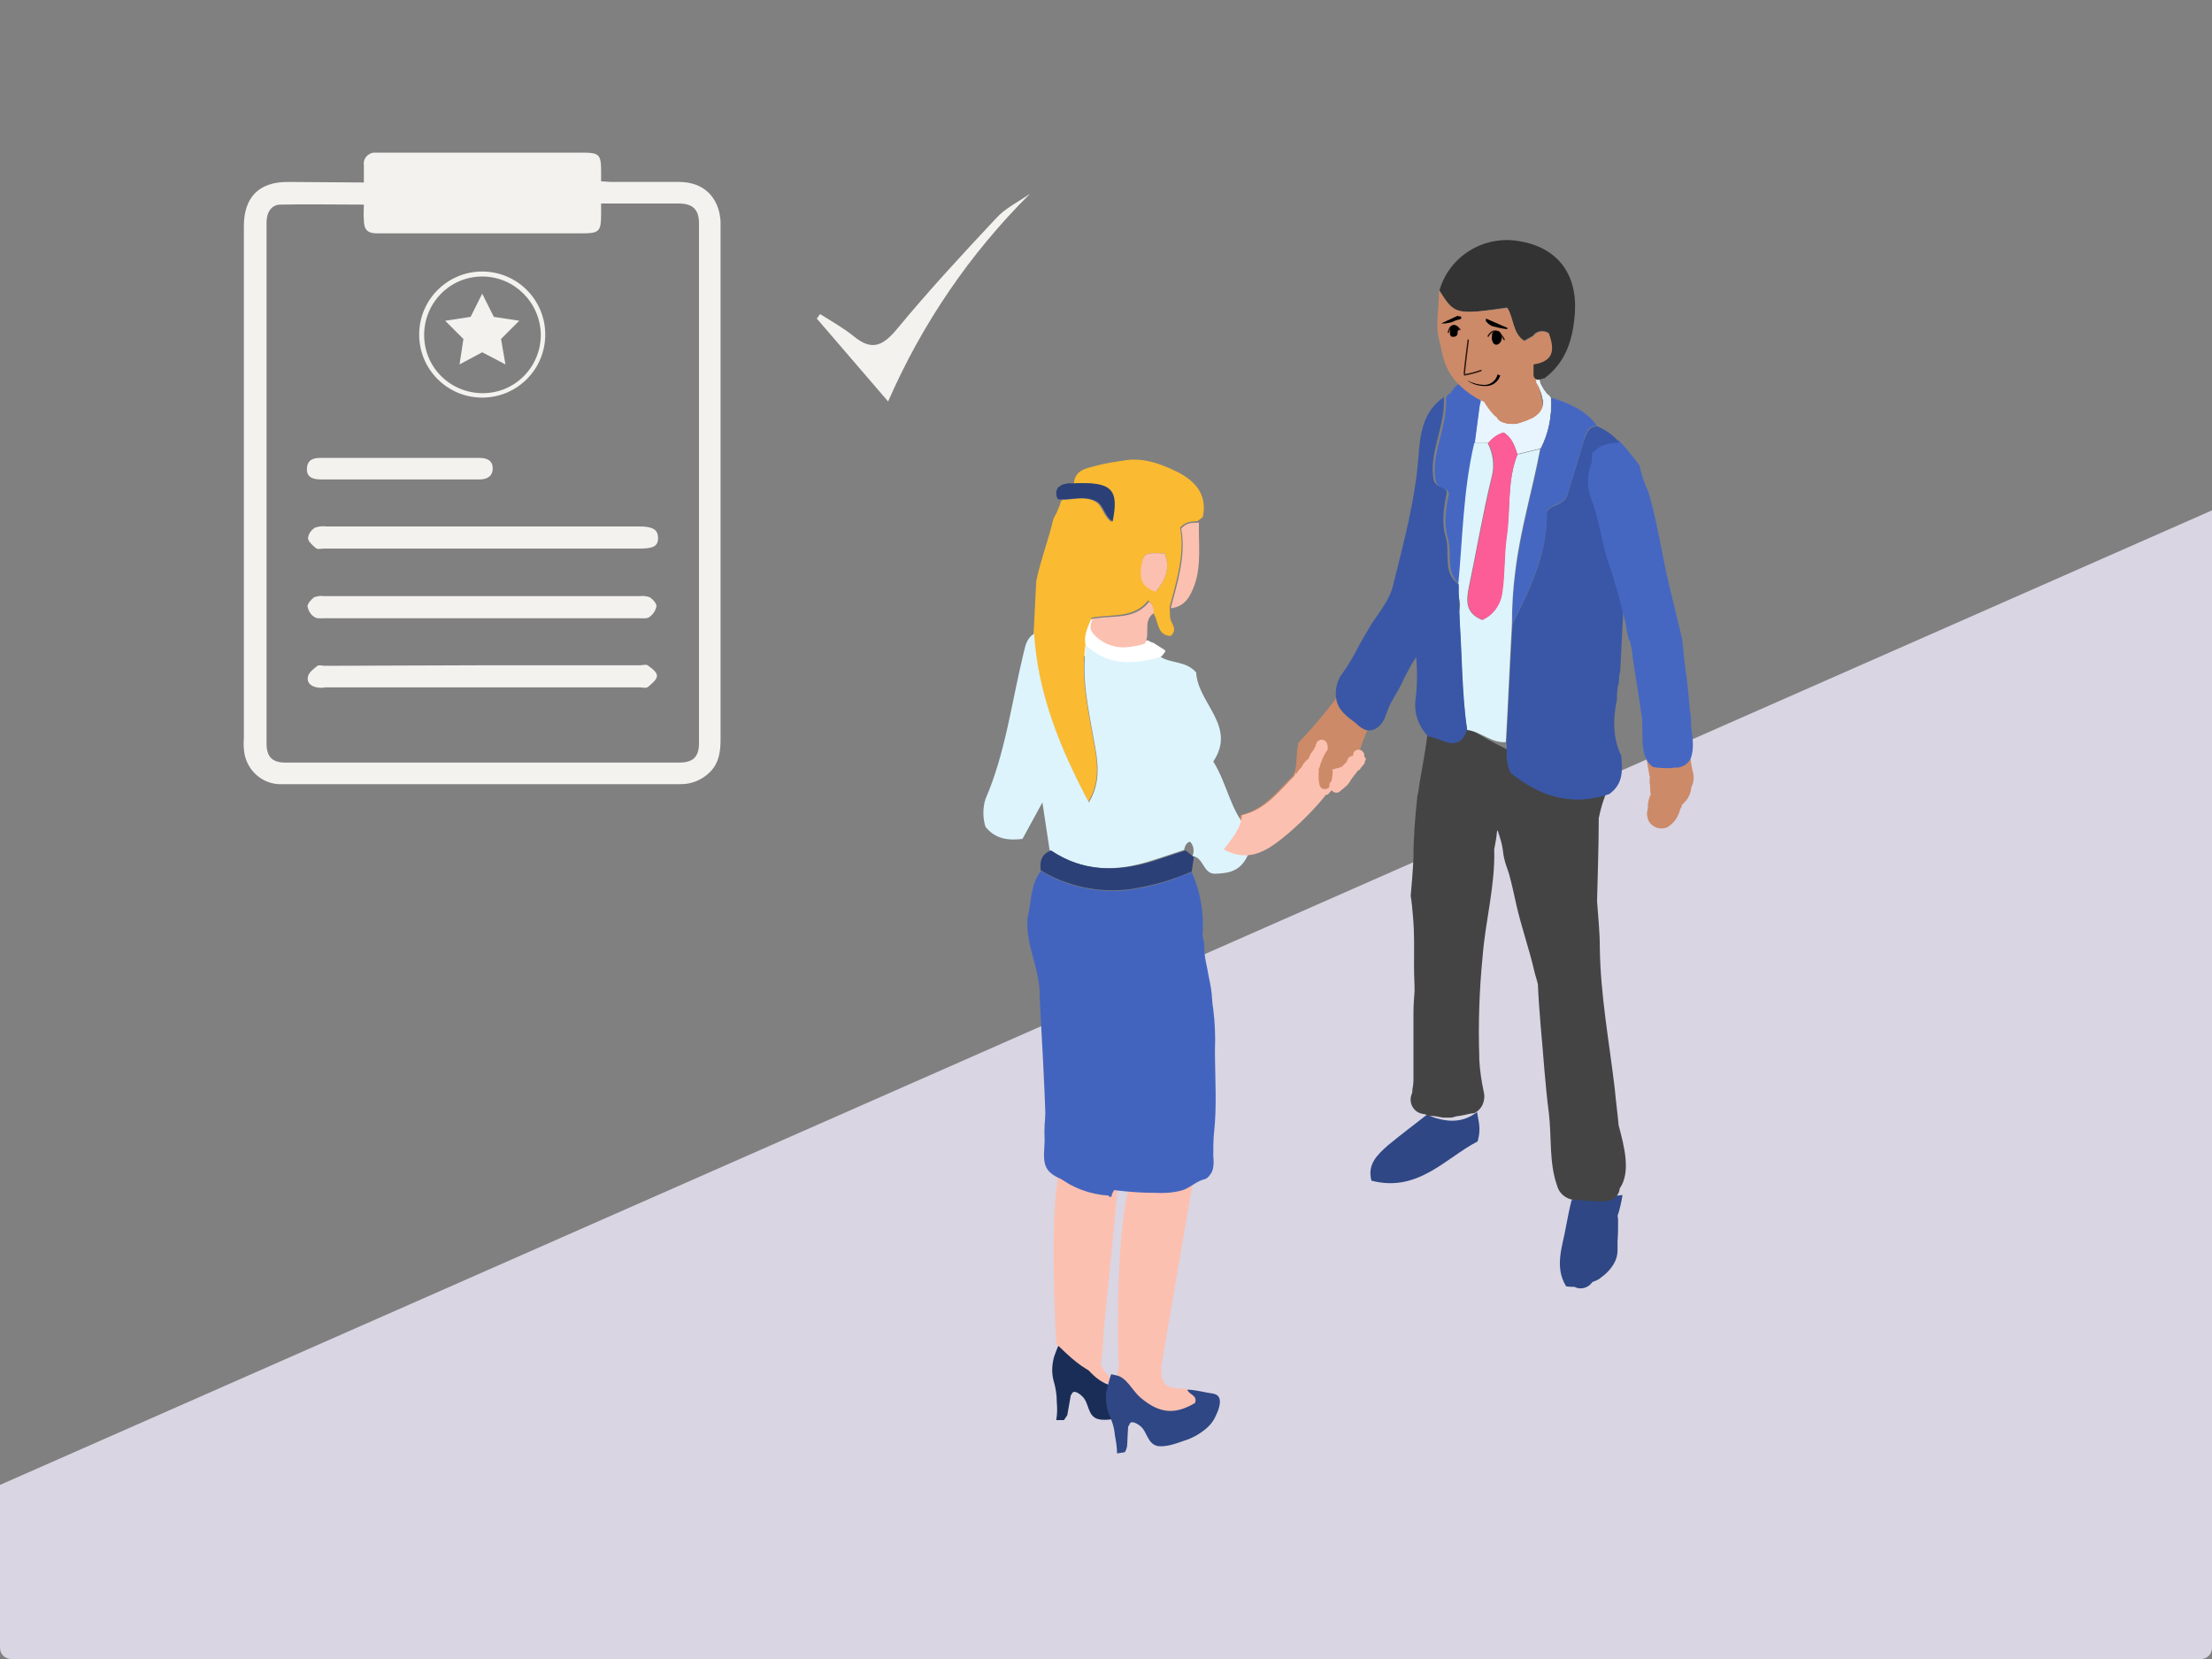 <?xml version="1.0" encoding="utf-8"?>
<!-- Generator: Adobe Illustrator 24.3.0, SVG Export Plug-In . SVG Version: 6.00 Build 0)  -->
<svg version="1.1" id="Layer_1" xmlns="http://www.w3.org/2000/svg" xmlns:xlink="http://www.w3.org/1999/xlink" x="0px" y="0px"
	 viewBox="0 0 400 300" style="enable-background:new 0 0 400 300;" xml:space="preserve">
<rect x="0" y="0" width="400" height="300" fill="#808080" stroke="none"/>
<style type="text/css">
	.st0{fill:none;}
	.st1{clip-path:url(#SVGID_2_);}
	.st2{fill:#D9D5E3;}
	.st3{fill:#CC8A69;}
	.st4{fill:#4567C2;}
	.st5{fill:#2D170F;}
	.st6{fill:#FCC0B0;}
	.st7{fill:#FFFFFF;}
	.st8{fill:#E8F4FE;}
	.st9{fill:#2F4784;}
	.st10{fill:#444444;}
	.st11{fill:#1A2D56;}
	.st12{fill:#FABA31;}
	.st13{fill:#2B4077;}
	.st14{fill:#DDF4FC;}
	.st15{fill:#4364BE;}
	.st16{fill:#3957A6;}
	.st17{fill:#FD5D97;}
	.st18{fill:#333333;}
	.st19{fill:none;stroke:#2D170F;stroke-width:0.25;stroke-linecap:round;stroke-miterlimit:10;}
	.st20{fill:#F3F2EF;}
</style>
<rect class="st0" width="400" height="300"/>
<g>
	<defs>
		<path id="SVGID_1_" d="M2,35h396c1.1,0,2,0.9,2,2v261c0,1.1-0.9,2-2,2H2c-1.1,0-2-0.9-2-2V37C0,35.9,0.9,35,2,35z"/>
	</defs>
	<clipPath id="SVGID_2_">
		<use xlink:href="#SVGID_1_"  style="overflow:visible;"/>
	</clipPath>
	<g class="st1">
		<polygon class="st2" points="-53.3,292 299.2,548.2 833.1,305.6 491.9,51.8 		"/>
		<path class="st3" d="M256.4,97.8V98c0,0.3-0.1,0.6-0.1,0.8s-0.1,0.4-0.1,0.6c-0.1,0.3-0.3,0.6-0.5,0.9l-0.4,0.3
			c-0.3,0.2-0.6,0.3-1,0.3l-0.5-0.1c-0.1,0-0.3-0.1-0.4-0.2c-2.7,13.4-9.8,24.5-18.6,33.7c-0.6,2.5,0,4.1-1,6
			c-2.6,2.5-5.1,6.1-9.5,7.1c-0.2,2.5-1.9,4.3-3.3,6.2c4.9,2.7,8.4-0.2,11.8-3c5.2-4.3,9-10.1,12.8-14c3.2-10.7,10.4-18.3,13.2-27.9
			v-9.4C258,98.7,257.2,98.2,256.4,97.8z"/>
		<path class="st4" d="M268.1,71.1L268.1,71.1C268.1,71.1,268.1,71.1,268.1,71.1c0-0.1-0.1-0.4-0.1-0.4s-0.1-0.2-0.1-0.3l0,0
			c-0.1-0.2-0.3-0.4-0.5-0.6l0,0c-0.1-0.1-0.5-0.4-0.5-0.4l0,0l0,0l0,0c-0.2-0.1-0.5-0.2-0.6-0.3h-0.1l0,0l-0.7-0.1h-0.1
			c-0.2,0-0.5,0-0.7,0.1h-0.1c-0.5,0.1-1,0.4-1.4,0.8c0,0-0.1,0.1-0.1,0.1c-0.1,0.1-0.2,0.2-0.2,0.3l0,0l-0.4,0.5
			c-0.1,0.1-0.1,0.2-0.1,0.3c-0.5,0.1-0.8,0.5-0.9,0.9c0.3,5.4-3,10.4-1.8,15.2c0.7,1.5,2.4,1,2.3,2.2c-0.6,2.7-0.9,5.5-0.2,7.8
			c0.9,2.9-0.6,6.5,2.4,8.7c0.8-8.5,0.9-17.2,2.9-25.6c0.3-2.1,0.5-4.2,0.8-6.2c0.1-0.1,0.2-0.3,0.3-0.4c0.1-0.2,0.2-0.4,0.3-0.7
			v-0.1c0,0,0,0,0-0.1l0,0c0-0.2,0.1-0.5,0.1-0.7c0,0,0-0.1,0-0.1C268.3,71.6,268.2,71.3,268.1,71.1z"/>
		
			<ellipse transform="matrix(0.998 -6.017748e-02 6.017748e-02 0.998 -3.21 16.383)" class="st5" cx="270.4" cy="61.5" rx="0.6" ry="0.9"/>
		
			<ellipse transform="matrix(0.998 -6.017748e-02 6.017748e-02 0.998 -3.13 15.935)" class="st5" cx="263" cy="59.9" rx="0.6" ry="0.8"/>
		<path class="st3" d="M276.9,74.7c-0.2,0.2-0.3,0.3-0.5,0.5c-0.2,0.1-0.4,0.2-0.5,0.3s-0.1,0.1-0.2,0.2c-0.1,0-0.2,0-0.3,0
			c-0.2,0-0.5,0.1-0.7,0.1s-0.5,0-0.7,0.1s-0.5,0-0.8,0c-0.2,0-0.5,0-0.7,0c-0.2,0-0.3-0.1-0.5-0.1c-0.2-0.1-0.6-0.1-0.7,0.2
			c-0.1,0.2-0.1,0.5,0.2,0.7c0.5,0.2,1,0.3,1.5,0.3h0.8c0.3,0,0.6,0,1-0.1c0.5,0,1.1-0.1,1.6-0.4c0.2-0.2,0.4-0.2,0.6-0.4
			c0.2-0.2,0.5-0.4,0.7-0.6C278.1,75,277.4,74.3,276.9,74.7z"/>
		<path class="st6" d="M200.7,249.3c0-0.2,0-0.3-0.1-0.5c-0.1-0.1-0.3-0.2-0.4-0.3c0.1,0-0.1-0.1-0.1-0.1l-0.1-0.1l-0.2-0.2
			l-0.1-0.1l0,0c-0.1-0.1-0.1-0.3-0.2-0.4c-0.2-0.3-0.3-0.5-0.4-0.8c0,0,0-0.1-0.1-0.1l3.2-32.7c0,0-6.9-5.4-9.9-3s-1.3,32-1.3,32
			l6.1,4.4c-0.4,0-0.7,0.3-0.6,0.7c0,0,0,0.1,0,0.1c0.1,0.3,0.3,0.5,0.6,0.6c0.1,0,0.2,0.1,0.3,0.1c0.2,0.2,0.4,0.3,0.6,0.4
			c0.3,0.2,0.7,0.3,1,0.4l0.2,0.1c-0.1,0,0.1,0,0.1,0.1c0.2,0.1,0.4,0.1,0.5,0.1c0.2,0.1,0.4,0.2,0.6,0.1c0.3-0.1,0.4-0.4,0.3-0.6
			C200.8,249.4,200.7,249.4,200.7,249.3z"/>
		<path class="st7" d="M201.2,115"/>
		<path class="st7" d="M208,120.1c0.3-0.4,0.7-0.8,1.2-0.9l0,0c0.2-0.1,0.4-0.2,0.6-0.3c0.2-0.2,0.3-0.3,0.5-0.5
			c0.1-0.2,0.2-0.3,0.3-0.4s0.1-0.3,0.1-0.4l-0.3-0.2c-0.6-0.4-1.3-0.8-1.9-1.2h-0.1c-0.3-0.1-0.5-0.2-0.8-0.4c-0.1,0-0.3,0-0.4,0.1
			c-0.3,0.1-0.6,0.2-0.8,0.2c-0.2,0.1-0.3,0.1-0.5,0.2h-1.4c-0.3-0.5-0.7-0.7-1.3-0.8h-0.3c-0.5-0.1-1-0.2-1.5-0.2l0.4,0.1
			c-0.2,0-0.4-0.1-0.6-0.1h-0.1l0.2,0.1L201,115l-0.6-0.2l0,0c-0.2-0.1-0.3-0.2-0.5-0.3l-0.2-0.2l-0.1-0.1l-0.1-0.2
			c-0.1-0.1-0.2-0.3-0.2-0.4l0,0c0-0.1,0-0.2,0-0.2c0-0.8-0.7-1.4-1.5-1.5c-0.4,0-0.8,0.2-1.1,0.5l-0.3-0.2l-0.5,2.9
			c-0.2,0.1-0.4,0.2-0.6,0.3c-0.6,0.6-0.6,1.6,0,2.2c-0.1-0.1-0.1-0.1,0,0l0.1,0.2c0.2,0.2,0.3,0.5,0.5,0.7c0.4,0.3,0.8,0.6,1.2,0.8
			c0.8,0.4,1.7,0.8,2.6,1c0.3,0.1,0.6,0.1,0.9,0.1c0,0.1,0,0.1,0,0.2c0,0.8,0.7,1.5,1.5,1.6c1.5-0.1,3-0.5,4.4-1
			c0.4-0.2,0.8-0.3,1.2-0.4C207.8,120.6,207.9,120.3,208,120.1z"/>
		<path class="st8" d="M280.4,71.9c-0.1-0.1-0.2-0.2-0.3-0.4l-0.2-0.1c-0.1-0.1-0.1-0.1-0.2-0.2c-0.2-0.3-0.4-0.5-0.6-0.8
			c-0.2-0.3-0.3-0.6-0.5-0.9c-0.1-0.2-0.2-0.5-0.2-0.8c-0.3,0.1-0.5,0-0.7-0.2c0.1,0.2,0.1,0.4,0.1,0.6v0.1c0.7,1,1.1,2.2,1.3,3.4
			c0,0.8-0.3,1.6-0.9,2.2c-0.3,0.3-0.6,0.5-0.9,0.7c-0.7,0.4-1.4,0.7-2.1,0.9c-0.7,0.3-1.5,0.4-2.2,0.3c-0.5,0-1.1-0.2-1.5-0.4
			c-0.4-0.2-0.7-0.5-0.9-0.9c-0.1-0.1-0.2-0.1-0.3-0.2c-0.7-0.7-1.3-1.5-1.8-2.3c-0.5-0.8-0.3-1.8,0.4-2.4c-0.5,0.3-0.8,0.8-1,1.4
			c-0.1,0.4-0.1,0.9,0,1.3h-0.2l-0.9,6.8h2.4c0.7-0.9,1.7-1.6,2.8-1.9c1.5,0.9,2,2.4,2.5,3.9l4.1-1C280,78.3,280.6,75.1,280.4,71.9z
			"/>
		<path class="st8" d="M280.4,71.9c-0.1-0.1-0.2-0.2-0.3-0.4l-0.2-0.1c-0.1-0.1-0.1-0.1-0.2-0.2c-0.2-0.3-0.4-0.5-0.6-0.8
			c-0.2-0.3-0.3-0.6-0.5-0.9c-0.1-0.2-0.2-0.5-0.2-0.8c-0.3,0.1-0.5,0-0.7-0.2c0.1,0.2,0.1,0.4,0.1,0.6v0.1c0.7,1,1.1,2.2,1.3,3.4
			c0,0.8-0.3,1.6-0.9,2.2c-0.3,0.3-0.6,0.5-0.9,0.7c-0.7,0.4-1.4,0.7-2.1,0.9c-0.7,0.3-1.5,0.4-2.2,0.3c-0.5,0-1.1-0.2-1.5-0.4
			c-0.4-0.2-0.7-0.5-0.9-0.9c-0.1-0.1-0.2-0.1-0.3-0.2c-0.7-0.7-1.3-1.5-1.8-2.3c-0.5-0.8-0.3-1.8,0.4-2.4c-0.5,0.3-0.8,0.8-1,1.4
			c-0.1,0.4-0.1,0.9,0,1.3h-0.2l-0.9,6.8h2.4c0.7-0.9,1.7-1.6,2.8-1.9c1.5,0.9,2,2.4,2.5,3.9l4.1-1C280,78.3,280.6,75.1,280.4,71.9z
			"/>
		<polygon class="st3" points="267.4,70.8 269.9,76.6 279.4,75.4 277.9,67.8 		"/>
		<path class="st9" d="M267.1,201.1c0.2,1.5,0.8,2.9,0.1,5.3c-5.8,3-10.8,9.3-19.2,7.1c-0.8-3,1.1-4.7,3-6.4c2.3-1.9,4.7-3.7,7-5.5
			C261,202.8,264.1,203.4,267.1,201.1z"/>
		<path class="st9" d="M292.6,220.7c0-0.3,0-0.5-0.1-0.8c0.4-1.2,0.7-2.5,0.9-3.8l-9.2,0.9c-0.4,1.6-0.7,3.1-1,4.7
			c-0.6,3.6-2.2,7.3,0,10.9l0,0c0.5,0.1,1,0.1,1.5,0.1c1.1,0.6,2.5,0.2,3.2-0.8l0,0l0,0l0,0c0.1-0.1,0.3-0.2,0.4-0.2
			c0.4-0.2,0.8-0.3,1.1-0.6c1-0.7,1.9-1.6,2.5-2.7c0.4-0.7,0.6-1.5,0.6-2.3c0-0.5,0-1.1,0-1.6C292.6,223.3,292.6,222,292.6,220.7z"
			/>
		<path class="st9" d="M288,232L288,232C287.9,232.1,287.8,232.2,288,232z"/>
		<path class="st10" d="M292.7,203.5c-0.2-2.2-0.5-4.4-0.7-6.6c-1-8.5-2.6-17-2.7-25.5c0-2.8-0.3-5.6-0.5-8.4
			c0.1-4.9,0.3-9.7,0.3-14.6c0-0.1,0-0.2,0-0.4c0.5-2.6,1.4-5.1,2.7-7.4c0.3-0.5,0.1-1.3,0.1-2l-2.1,0.7c-2.8,1.4-5.5,1-8.3-0.1
			c-8.5-3.1-16.6-6.8-23-13.4c0.2,5.3-0.9,10.6-1.8,15.8c-0.1,0.8-0.2,1.6-0.4,2.4c-0.4,3.7-0.7,7.4-0.7,11.1
			c-0.1,2.3-0.3,4.6-0.5,6.9c0.2,1.2,0.3,2.4,0.4,3.6c0.3,3.1,0.2,6.1,0.2,9.2c0,1.5,0.1,3,0.1,4.4c-0.1,1.3-0.2,2.7-0.2,4
			c0,2.7,0,5.4,0,8v4.1c0,0.6-0.1,1.2-0.2,1.8c0,0.2,0,0.5-0.1,0.7l0,0c-0.6,1.4,0.1,3,1.5,3.5c0.3,0.1,0.7,0.2,1,0.2l0.1,0.1l0,0
			c0.1,0,0.2,0,0.2,0.1c0.1,0,0.2,0.1,0.3,0.1h0.1h0.4c0.5,0,1,0.1,1.5,0.2c0.2,0,0.3,0.1,0.5,0.1h0.1h0.2c0.4,0,0.8,0,1.2,0
			l0.5-0.1l0.3-0.1c0.4-0.1,0.8-0.1,1.2-0.2c0.7-0.1,1.5-0.4,2.2-0.4c1.4-0.7,2.1-2.3,1.7-3.9c-0.4-1.9-0.7-3.8-0.8-5.8v-0.5
			c-0.2-6,0-12.1,0.6-18.1c0.5-6.5,2.3-12.9,2.1-19.4c0.2-1,0.4-2.1,0.5-3.2c0-0.1,0.1-0.2,0.1-0.3c0.3,0.9,0.6,1.8,0.8,2.7
			s0.2,1.6,0.4,2.4c0.2,1,0.6,1.9,0.9,2.9c0.5,1.8,0.9,3.7,1.3,5.5c0.9,4,2.3,7.9,3.2,11.8c0.2,0.9,0.5,1.7,0.7,2.6
			c0.1,2.5,0.3,5,0.5,7.5c0.5,5.3,0.8,10.6,1.5,15.9c0.5,4.4,0,8.9,1.5,13.1c0.5,1.7,2.2,2.7,4,2.5c1.6,0.2,3.2,0.3,4.8,0.2
			c1.3,0,2.4-1,2.5-2.3C294.9,212,293.8,207.6,292.7,203.5z"/>
		<path class="st11" d="M208.9,252.7c-0.4-0.3-0.8-0.7-0.9-1.2c-0.2-0.9-0.5-1.8-0.7-2.6c-0.1-0.4-0.1-0.8,0-1.1
			c-0.7-0.3-1.5-0.5-2.2-0.6c0.1,0.9,1.8,1.3,1.1,2.6c-3.9,1.7-6.7,1.1-9.6-2.3c-1.3-1.5-2-4-3.9-4.6c-0.3-0.1-0.5-0.2-0.8-0.3
			s-1.4,2.9-1.4,3.2c-0.3,1.3-0.3,2.6,0,3.8c0.4,1.3,0.6,2.6,0.6,3.9c0.1,1.1,0.1,2.2-0.1,3.3h0.2c0.4,0,0.8,0,1.2,0
			c0.2-0.3,0.4-0.6,0.6-0.9c0.2-1.1,0.4-2.3,0.6-3.4c0-0.2,0.1-0.3,0.2-0.4c0.3-0.9,1.4-0.1,1.9,0.4c1.3,1.2,0.9,3.5,2.8,4.1
			c1.4,0.4,3.5-0.1,4.9-0.4c1.4-0.2,2.8-0.7,4-1.4c0.8-0.5,1.5-1.1,2-1.8C209.2,252.8,209.1,252.8,208.9,252.7z"/>
		<path class="st6" d="M216.2,252.2c-0.4-0.4-0.9-0.6-1.4-0.6c-0.5,0-1.1,0.2-1.5,0.6c-0.3,0.3-0.4,0.6-0.5,0.9
			c-0.2,0.1-0.5,0.1-0.7,0.1s-0.7,0.1-1.1,0.1c-0.5,0-1.1,0.2-1.5,0.6c-0.4,0.4-0.6,0.9-0.6,1.4c0,0.5,0.2,1.1,0.6,1.5
			c0.4,0.4,0.9,0.6,1.4,0.6c0.6,0,1.3-0.1,1.9-0.1c0.5-0.1,0.9-0.1,1.4-0.3c0.7-0.2,1.3-0.6,1.8-1.1c0.3-0.3,0.6-0.8,0.7-1.2
			c0.1-0.3,0.1-0.7,0.1-1C216.8,253.2,216.6,252.6,216.2,252.2z"/>
		<path class="st3" d="M306.1,139.5c-0.2-0.8-0.3-1.5-0.4-2.3c-0.1-0.4-0.3-0.9-0.5-1.2l-0.5-0.4c-0.3-0.2-0.6-0.3-0.9-0.4
			c-0.2-0.1-0.3-0.1-0.5-0.1c-0.5-0.3-1-0.4-1.5-0.3c-0.2-0.1-0.4-0.2-0.6-0.3c-0.6-0.2-1.4-0.2-2,0.1c-0.9,0.4-1.5,1.4-1.4,2.4
			c0,0.2,0,0.4,0,0.6c0.1,0.7,0.3,1.5,0.4,2.2c0,0.2,0,0.4,0.1,0.5s0,0.6,0,1s0.1,0.7,0.1,1s0,0.9,0.1,1.3c0,0,0,0.1,0,0.1
			c-0.2,0.3-0.3,0.7-0.4,1.1c0,0.2-0.1,0.4-0.1,0.6c0,0.2,0,0.4,0,0.6l-0.1,0.6c-0.1,0.4-0.1,0.7,0,1.1c0.1,0.8,0.6,1.4,1.3,1.8
			c0.7,0.4,1.6,0.4,2.3,0.1c0.8-0.5,1.5-1.2,1.9-2.1c0.1-0.2,0.2-0.4,0.3-0.7l0.1-0.3v-0.1l0.1-0.2c0.1-0.2,0.2-0.3,0.2-0.5
			s0.3-0.4,0.1-0.2l0.1-0.1l0,0c0.8-0.7,1.3-1.6,1.5-2.6c0-0.1,0-0.2,0-0.3C306.3,141.5,306.4,140.5,306.1,139.5z"/>
		<path class="st12" d="M212.4,85.1c-2.7-1.3-5.6-2.3-8.7-1.9c-1.8,0.3-3.6,0.5-5.4,1s-3.9,0.7-4.1,3.2c6.7-0.2,8.1,1,6.8,7
			c-1.5-1-1.6-3-3-3.7c-1.9-1.1-3.9-0.3-5.9-0.3l-0.1,0.1l0,0c0,0.1-0.1,0.1-0.1,0.1c-0.1,0.1-0.1,0.3-0.1,0.1s0,0,0,0.1
			c-0.1,0.4-0.2,0.8-0.4,1.1c-0.2,0.6-0.5,1.2-0.8,1.7l-0.1,0.2c-0.9,3.8-2.3,7.4-3.1,11.2c-0.2,3.2-0.3,6.4-0.5,9.5
			c0.7,10.9,4.7,20.7,9.9,30.5c2.3-3.8,1.6-7.6,0.9-11.3c-1-5.7-2.3-11.3-1.4-17.1c-0.4-1.8,0.5-3.3,1.1-4.9
			c3.6-0.7,7.6,0.2,10.2-3.1c0.7,0.4,1,1.3,0.8,2.1c1.2,1.3,0.6,4.2,3.3,4.3c1.4-1.3,0-2.2-0.1-3.3l-0.1-1.9
			c1.3-4.9,2.8-9.7,1.9-14.4c1.2-1.3,2.3-1,3.2-1.2l0.9-0.7C218.4,89.4,216.1,86.8,212.4,85.1z M209.1,106.9
			c-3.1-0.9-2.9-3.2-2.5-5.3c0.3-1.6,0.8-1.7,4-1.5C211.7,102.7,210.7,104.8,209.1,106.9L209.1,106.9z"/>
		<path class="st13" d="M194.2,87.4h-0.1c-0.2,0-0.4,0-0.6,0h-0.1c-0.2,0-0.5,0-0.7,0.1c-0.4,0-0.7,0.2-1,0.4
			c-0.3,0.1-0.5,0.4-0.6,0.7c-0.2,0.4-0.1,1.5,0.3,1.7c0.1,0,0.2,0,0.2,0c2.2,0.1,4.4-0.7,6.6,0.3c1.4,0.7,1.5,2.7,3,3.7
			C202.4,88.4,201,87.1,194.2,87.4z"/>
		<path class="st14" d="M178.2,149.5c-0.5-1.6-0.5-3.4,0-5c3.6-8.3,4.7-17.3,6.8-26c0.4-1.5,0.5-3,2-3.9c0.7,10.9,4.7,20.7,9.9,30.5
			c2.3-3.8,1.6-7.6,0.9-11.3c-1-5.7-2.3-11.3-1.4-17.1c3.9,3.7,8.5,3.5,13.5,2.1c1.9,1.2,4.6,0.7,6.4,2.8c0.3,5.6,7.4,9.7,3.1,16.1
			c2.6,4.2,3.1,9,6.4,12.4v4.2c-1.4,3.4-3.7,3.6-6.1,3.7c-2.2,0-2-3-4.1-3.2v0.1c0.4-0.9,0.3-2-0.4-2.7c-0.8,0.2-0.9,0.9-1.1,1.5
			c-1.9,0.6-3.8,1.3-5.8,1.9c-6.4,2.1-12.6,2.1-18.5-1.9c-0.4-2.7-0.8-5.3-1.3-8.6l-3.6,6.6C182.5,152,180,151.8,178.2,149.5z"/>
		<path class="st6" d="M207.8,108.8c-2.6,3.4-6.6,2.4-10.2,3.1c0,0,0,0.1,0,0.1c0,0-0.1,0.1-0.1,0.1c0,0.1-0.1,0.2-0.1,0.3
			c-0.1,0.3-0.2,0.7-0.2,1c0,0.5,0.2,0.9,0.6,1.3c1.6,1.8,4,2.6,6.3,2.3c1-0.1,2-0.3,2.9-0.6c1.1-1.7-0.4-4.1,1.6-5.5
			C208.7,110.1,208.4,109.2,207.8,108.8z"/>
		<path class="st6" d="M216.8,94.5c-0.1,3.8,0.5,7.6-0.8,11.3c-0.8,2.2-1.8,3.9-4.3,4.2c1.3-4.9,2.8-9.7,1.9-14.4
			C214.7,94.3,215.8,94.6,216.8,94.5z"/>
		<path class="st6" d="M210.6,100.1c1.1,2.7,0.1,4.8-1.6,6.9c-3.1-0.9-2.9-3.2-2.5-5.3C206.9,100,207.4,99.9,210.6,100.1z"/>
		<path class="st15" d="M217.4,193.5c0.1-0.3,0.1-0.7,0.2-1c-0.1-0.7-0.1-1.3-0.2-2c0-1,0-2,0-2.9c0-0.7,0.1-1.5,0.2-2.2
			c-0.6-5.2-0.6-10.4-0.2-15.5c0.4-4.2-0.2-8.4-1.9-12.2c-3.6,1.6-7.3,2.6-11.2,3.2c-5.6,0.7-11.3-0.5-16.1-3.4
			c-1.9,2.6-1.7,5.7-2.4,8.6c-0.4,4.9,2.4,9.3,2.2,14.2c0.4,7.8,0.9,15.6,1.1,23.4c0.1,3.3,0.4,6.4,2.2,9.2c2.7,2.1,5.9,3.3,9.3,3.5
			h0.4l0,0l0.1-0.5c0.2-0.5,0.5-0.9,0.9-1.2c0.2-0.1,0.5-0.2,0.7-0.2c0.2-0.1,0.5-0.1,0.7,0c0.4,0,0.9,0,1.3,0c0.4,0,0.7,0.1,1,0.3
			l0.4,0.3c0.2,0.2,0.4,0.5,0.5,0.8c2.7-0.9,5.7-0.7,8.4-1.6c0.5-0.5,0.9-1,1.1-1.6c0.5-0.7,0.8-1.5,0.9-2.4
			c0.1-0.4,0.4-0.8,0.5-1.2c0.1-0.6,0.1-1.2,0.1-1.8c-0.1-2.3,0-4.6,0-6.8L217.4,193.5z"/>
		<path class="st13" d="M215.5,157.6c-3.6,1.6-7.3,2.6-11.2,3.2c-5.6,0.7-11.3-0.5-16.1-3.4c-0.2-1.6,0.1-3,1.9-3.6
			c5.8,3.9,12,3.9,18.5,1.9c1.9-0.6,3.8-1.3,5.8-1.9l1.5,1.2v-0.1L215.5,157.6z"/>
		<path class="st6" d="M198.7,248.4c2-8.7-0.5-17.9,1.8-26.5v-5.7c-3.4-0.2-6.6-1.4-9.3-3.5l-0.1,30.4c2.3,2.2,4.5,4.4,7.5,5.5
			C198.6,248.5,198.6,248.4,198.7,248.4z"/>
		<path class="st6" d="M214.5,251.1c-0.2,0-0.4,0-0.6,0c-1,0-2.5-0.1-3.2-0.8c-0.2-0.2-0.3-0.5-0.4-0.7c-0.2-0.4-0.3-0.8-0.3-1.2
			c0-0.3,0-0.7,0-1c-0.1-0.2-0.2-0.4-0.3-0.7c-0.3-1.4-0.1-2.8,0.4-4.1c0.1-1.6,0.2-3.3,0.5-4.9c0.4-1.9,1-3.8,1.8-5.6
			c-0.1-0.1-0.1-0.3-0.1-0.4c0-0.2,0-0.5,0-0.7c-0.3-0.3-0.4-0.8-0.4-1.2c0.3-2.2,0.5-4.4,0.6-6.5c0-1,0.7-1.8,1.7-1.9
			c0-0.9,0-1.7,0-2.5c0-0.4,0.3-0.7,0.7-0.8c0-1.3,0.1-2.6,0-3.9c-3.1,1-6.4,0.6-9.4,2c-0.9,8.4-1.3,16.9-2.9,25.2
			c0.3,2.1,0.2,4.2-0.4,6.3c0,0.1-0.1,0.2-0.1,0.3v1.5c1.6,0.6,2.6,2.4,4,3.5c3.6,2.7,6.4,2.8,9.9,0.3
			C216.4,251.9,214.9,251.8,214.5,251.1z"/>
		<path class="st9" d="M219.7,252.1c-0.1,0-0.2-0.1-0.4-0.1c-1.5-0.2-3.1-0.7-4.6-0.7c0.3,0.9,1.9,1,1.4,2.4c-3.7,2.2-6.5,1.9-9.9-1
			c-1.5-1.3-2.5-3.7-4.4-4c-0.3-0.1-0.6-0.1-0.8-0.2s-0.9,3.1-1,3.4c-0.1,1.3,0.1,2.6,0.5,3.8c0.6,1.2,1,2.5,1.1,3.8
			c0.2,1.1,0.4,2.2,0.4,3.3h0.2c0.4-0.1,0.8-0.1,1.2-0.2c0.2-0.3,0.3-0.6,0.4-1c0.1-1.1,0.1-2.3,0.2-3.5c0-0.2,0.1-0.3,0.2-0.4
			c0.2-1,1.4-0.3,1.9,0.1c1.4,1,1.3,3.3,3.3,3.7c1.5,0.2,3.4-0.5,4.8-1c1.3-0.4,2.6-1.1,3.7-2c0.9-0.7,1.6-1.6,2-2.6
			C220.5,254.7,221.2,252.6,219.7,252.1z"/>
		<path class="st4" d="M296,108.5c-0.1,0.7-0.1,1.5,0,2.2c0,0,0,0.1,0,0.1v0.1c0,0.2,0,0.5,0,0.7v2.2c-0.1,2.3,0,4.7,0.1,7
			c0.2,1.7,0.4,3.5,0.6,5.4c0.2,2.2,0.3,4.4,0.3,6.6c0,2.1,0.1,4.6,1.9,5.9c1.1,0.2,2.1,0.2,3.2,0.2c0.5-0.1,1-0.1,1.4-0.1
			c1-0.2,1.9-0.8,2.3-1.8c0.4-1.3,0.4-2.7,0.2-4c-0.1-1.3-0.3-1.8-0.2-3.1l0,0c-0.4-2.6-0.5-5.4-0.9-8c-0.3-2.1-0.5-4.1-0.7-6.2
			c-0.9-4.1-2-8.1-2.9-12.2c-1-4.8-1.8-9.7-3.2-14.5c-0.7-1.5-1.3-3.1-1.6-4.8c-1.2-1.6-2.4-3.1-3.8-4.6c-1.5,0.3-3.1,0-4.9,2
			c-0.4,5.8,4.8,10.2,6.3,15.8C295.4,101,296.1,104.7,296,108.5z"/>
		<path class="st6" d="M214.4,211.1c-0.1,0.2-0.4,0.4-0.6,0.4c-2.8,0.1-5.6,0.1-8.5,0c-0.4,0.8-0.8,1.7-1,2.6
			c-2.9,10.7-2,32.8-2,32.8l7.6,0.7l6-35C215.5,211.9,215,211.5,214.4,211.1z"/>
		<path class="st4" d="M288.8,77c-1.8,0-2,1.4-2.4,2.7c-1.1,3.5-2.1,7-3.1,10.1c-1,1.7-2.9,1.3-3.6,2.7c0.2,7.4-3,13.8-6.2,20.3
			c-0.1-3.2,0.1-6.4,0.6-9.5c0.9-7.5,3.1-14.7,4.5-22.1c1.5-2.9,2.1-6.1,1.9-9.3C283.6,72.9,286.7,74.1,288.8,77z"/>
		<path class="st8" d="M280.4,71.9c-0.1-0.1-0.2-0.2-0.3-0.4l-0.2-0.1c-0.1-0.1-0.1-0.1-0.2-0.2c-0.2-0.3-0.4-0.5-0.6-0.8
			c-0.2-0.3-0.3-0.6-0.5-0.9c-0.1-0.2-0.2-0.5-0.2-0.8c-0.3,0.1-0.5,0-0.7-0.2c0.1,0.2,0.1,0.4,0.1,0.6v0.1c0.7,1,1.1,2.2,1.3,3.4
			c0,0.8-0.3,1.6-0.9,2.2c-0.3,0.3-0.6,0.5-0.9,0.7c-0.7,0.4-1.4,0.7-2.1,0.9c-0.7,0.3-1.5,0.4-2.2,0.3c-0.5,0-1.1-0.2-1.5-0.4
			c-0.4-0.2-0.7-0.5-0.9-0.9c-0.1-0.1-0.2-0.1-0.3-0.2c-0.7-0.7-1.3-1.5-1.8-2.3c-0.5-0.8-0.3-1.8,0.4-2.4c-0.5,0.3-0.8,0.8-1,1.4
			c-0.1,0.3-0.1,0.7-0.2,1l-0.1,0.4l-0.9,6.8h2.4c0.7-0.9,1.7-1.6,2.8-1.9c1.5,0.9,2,2.4,2.5,3.9l4.1-1
			C280,78.3,280.6,75.1,280.4,71.9z"/>
		<path class="st16" d="M293.2,136.7c-1.5-2.9-1.6-6.7-0.8-10.2c0,0,0-0.1,0-0.1v-0.3c0-0.5,0-1,0.1-1.4c0-0.3,0-0.6,0.1-0.8
			c0,0.4,0.1-0.3,0.1-0.3c0.1-0.5,0.1-0.9,0.1-1.4c0.1-0.4,0.2-0.8,0.2-1.1c0.4-7.8,0.8-15.5,1.1-23.3c-1.5-5.6-6.7-10-6.2-15.8
			c1.8-2,3.4-1.7,4.9-2c-1-1.3-2.4-2.2-3.9-2.9c-1.8,0-2,1.4-2.5,2.7c-1.1,3.5-2.1,7-3.1,10.1c-1,1.7-2.9,1.3-3.6,2.7
			c0.2,7.4-3,13.8-6.2,20.3c-0.4,7.1-0.7,14.3-1.1,21.4c0.2,1.6-0.3,3.4,0.8,5.5c5,4,10.8,6.2,17.8,3.8c2.5-1.8,2.4-4.2,2.2-6.6
			L293.2,136.7z"/>
		<path class="st14" d="M274.4,82.2l4.1-1c-1.4,7.4-3.6,14.6-4.5,22.1c-0.4,3.2-0.6,6.3-0.6,9.5c-0.4,7.1-0.7,14.3-1.1,21.4
			c-2.6,0.2-4.5-1.9-7-2.2c-1.1-7-0.9-14.2-1.5-21.3c0.3-1,0.3-2-0.1-2.9v-2.1c0.8-8.5,0.9-17.2,2.9-25.6h2.4c1,1.9,1.3,4.2,0.7,6.3
			c-1.6,6.5-2.7,13.2-4.1,19.8c-0.5,2.5-0.6,4.7,2.4,5.9c2-0.9,3.4-2.8,3.6-5c0.5-3.4,0.4-6.8,0.8-10.1
			C273.2,92.1,272.5,87,274.4,82.2z"/>
		<path class="st17" d="M274.4,82.2c-1.9,4.8-1.2,9.9-1.9,14.8c-0.5,3.3-0.3,6.7-0.8,10.1c-0.3,2.2-1.6,4.1-3.6,5
			c-3-1.2-2.9-3.4-2.4-5.9c1.4-6.6,2.5-13.2,4.1-19.8c0.6-2.1,0.4-4.3-0.7-6.3c0.7-0.9,1.7-1.6,2.8-1.9
			C273.4,79.1,273.9,80.7,274.4,82.2z"/>
		<path class="st4" d="M302.2,129.8c-0.1-0.2-0.2-0.4-0.2-0.6c-0.1-0.5-0.3-1.1-0.4-1.6c0.2,0.5,0.2,0.5,0.2,0
			c0-0.4-0.1-0.7-0.2-1.1c-0.1-0.4-0.1-0.9-0.2-1.4c0,0.4-0.1-0.8-0.1-1.1c-0.1-0.5-0.1-1-0.2-1.5c-0.1-0.7-0.5-1.6-0.5-2.2
			c-0.2-1-0.2-2.1-0.4-3.2c-0.1-0.5-0.2-1-0.3-1.5c0.1,0.7-0.2-0.7-0.2-1c-0.6-1.9-1-3.8-1.4-5.8c-0.5-2.3-1.3-4.6-2-6.8
			s-1.1-4.4-1.8-6.6s-0.9-4.3-1.7-6.4c-0.4-0.9-0.6-1.9-0.5-2.9c0-0.3,0.4-0.7,0.4-1l0,0c1.3-0.6,1.8-2.1,1.2-3.4
			c-0.5-1.1-1.8-1.7-2.9-1.4c-2,0.3-2.8,2.2-3.4,3.9c-0.6,2-0.6,4.2,0.2,6.2c1.4,3.6,1.8,7.6,3,11.2c1.3,3.7,2.3,7.5,3.2,11.3
			c0.1,0.9,0.3,1.8,0.5,2.6c0.1,0.2,0.2,0.4,0.3,0.6c0.1,0.5,0.2,1,0.3,1.5c0,0.2,0.1,0.4,0.1,0.6c0,0.4,0-0.3,0,0.1s0.1,1,0.2,1.5
			c0.1,1,0.3,1.8,0.4,2.8c0.4,2,0.5,3.2,0.8,5.1c0.1,0.9,0.3,1.8,0.5,2.7c0.2,1.1,0.7,2.1,1.5,2.9c1,1,2.6,1,3.6,0.1
			C303,132.4,303.1,130.9,302.2,129.8z"/>
		<path class="st15" d="M219.7,189.9c0.1-2.5,0-4.9-0.3-7.4c-0.2-1-0.2-1.9-0.3-2.9c-0.1-1.1-0.4-2.3-0.6-3.4
			c-0.2-1.3-0.6-2.7-0.7-4c0-0.6,0-1.2-0.1-1.9s-0.3-1.2-0.5-1.8c-0.3-1.4-0.3-2.8-0.6-4.2c-0.3-1.3-0.4-2.7-0.4-4
			c0-2.6-4.1-2.7-4.1-0.1c0.1,2.2,0.4,4.3,0.8,6.4c0.1,1.1,0.2,2.1,0.4,3.2c0.2,0.5,0.3,0.9,0.4,1.4c0.1,0.5,0,0.9,0,1.4
			c0.1,1.1,0.5,2.1,0.6,3.2s0.3,2.1,0.4,3.1c0.1,0.8,0.2,1.6,0.2,2.5c0,1,0.4,2,0.5,3.1c0.2,2.2,0,4.4,0,6.6s0,4.7,0,7
			s0.1,4.5-0.1,6.8c-0.1,1-0.2,2-0.2,3c0,0.5,0,0.9,0,1.4c0,0.2,0,0.3,0,0.5c-0.1,0-0.2,0.1-0.3,0.1c-0.4,0.2-0.8,0.4-1.2,0.5
			c-1,0.3-2,0.3-3,0.2c-0.9,0-1.9,0-2.8,0c-0.4,0-0.8,0-1.2,0c-0.2,0-0.4,0-0.6,0s-0.5-0.3-0.1,0c-0.8-0.8-2.1-0.8-2.9,0
			c-0.2,0.2-0.3,0.4-0.4,0.7c-0.6-0.1-1.2-0.1-1.7-0.2c-1.4-0.2-2.8-0.4-4.2-0.7c-0.6-0.1-1.3-0.3-1.9-0.5c-0.6-0.2-1.2-0.4-1.9-0.6
			l0,0c0-0.3,0-0.7,0-1c0-0.7,0-1.4,0-2.2c-0.1-1.4,0-2.9,0.2-4.3c0.3-1.1-0.3-2.2-1.4-2.5c-1.1-0.3-2.2,0.3-2.5,1.4
			c-0.3,1.8-0.4,3.6-0.3,5.4c0,1.6-0.4,3.6,0.3,5s2.5,2.1,3.9,2.5c1.6,0.5,3.3,0.8,5,1.1c3.5,0.6,7.1,1,10.7,1
			c1.6,0.1,3.2,0,4.8-0.4c1.5-0.4,2.6-1.6,4-2c0.6-0.1,1-0.5,1.3-1c0.2-0.2,0.3-0.5,0.4-0.8c0.2-0.8,0.2-1.6,0.1-2.4
			c0-1.3,0-2.6,0.1-3.9C220.1,200.1,219.7,194.9,219.7,189.9z"/>
		<path class="st16" d="M264,112.8l-0.2-5.8v-1.3c-3.1-2.2-1.5-5.8-2.4-8.7c-0.7-2.3-0.4-5,0.2-7.8c0.1-1.2-1.6-0.8-2.3-2.2
			c-1.1-4.9,2.1-9.9,1.8-15.2c-3.8,2.6-4.3,6.7-4.6,10.8c-0.6,8-2.7,15.6-4.6,23.3c-0.6,2.5-2.4,4.7-3.8,6.8c-0.9,1.5-1.8,3-2.6,4.5
			c-0.8,1.6-1.7,3.1-2.7,4.5c-1.1,1.4-1.5,3.3-1.1,5c0.4,1.8,2,3,3.4,4c0.5,0.5,1,0.9,1.6,1.2c0.9,0.4,2,0.1,2.7-0.6
			c1-0.9,1.2-2.1,1.7-3.3c0.7-1.7,1.9-3.2,2.6-4.9c0.4-0.9,0.9-1.7,1.3-2.5c0.3-0.6,0.7-1.2,1.1-1.8c0.2,2.5,0.2,5-0.1,7.5
			c-0.4,2.5,0.5,5.1,2.3,6.9c2.4,0.2,5.4,3.2,7-1.2C264.4,125.6,264.4,119.2,264,112.8z"/>
		<path class="st18" d="M260.3,52.5c1.8-6.2,8-10,14.4-8.9c6.8,1.1,10.5,5.8,10.1,12.8c-0.3,4.7-1.5,9-5.5,12
			c-0.7,0.1-1.5,0.7-2-0.4c0-0.7,0-1.5,0-2.2c3.9-0.6,3.6-3,2.7-5.6c-0.9-0.6-2.2-0.4-2.8,0.5c0,0,0,0,0,0l-1.6,0.9
			c-2.2-1.4-1.9-4.1-3.1-6C263.1,57,263.1,57,260.3,52.5z"/>
		<path class="st3" d="M280.1,60.3c-0.9-0.6-2.2-0.4-2.8,0.5c0,0,0,0,0,0l0,0l-1.6,0.9c-2.2-1.4-1.9-4.1-3.1-6
			c-9.5,1.2-9.5,1.2-12.4-3.2c0.1,2.9-0.7,5.9,0,8.8c0.2,0.9,0.4,1.8,0.6,2.6c0.4,1.9,1.2,3.6,2.4,5c1.9,2.1,5.1,4.4,8.1,4.4h0.6
			c2.8-1.2,3.8-3.5,5.4-5.2c0-0.7,0-1.5,0-2.2v-2.5v2.5C281.3,65.3,281,62.9,280.1,60.3z"/>
		<path d="M265.3,68.8c1,0.5,2.1,0.8,3.2,0.8c0.5,0,1.1-0.2,1.5-0.6c0.4-0.3,0.7-0.8,0.8-1.3l0.5,0.2c-0.4,1.2-1.5,2-2.8,1.9
			C267.4,69.8,266.3,69.5,265.3,68.8z"/>
		<path d="M262.4,58.3c0.2-0.1,0.5-0.2,0.7-0.3l0.6-0.2h0.1h0.1l0.3-0.2l0.1-0.1c-0.1-0.1-0.1-0.2-0.2-0.3h-0.2
			c-0.1,0-0.2,0-0.3-0.1l-3,1.4h0.4C261.4,58.5,261.9,58.4,262.4,58.3z"/>
		<path d="M269.9,59c0.8,0.2,1.6,0.4,2.5,0.5h0.2v-0.2l-3.9-1.7c0,0.2,0,0.3,0,0.5c0.2,0.2,0.3,0.3,0.5,0.5
			C269.4,58.7,269.6,58.9,269.9,59z"/>
		<path class="st19" d="M272,61.4c0,0-1.5-3-2.9-0.6"/>
		<path class="st19" d="M264,59.6c0,0-1.5-1.9-2.1,0.5"/>
		<path class="st19" d="M265.5,61.5c0,0-0.8,6.2-0.7,6.3c1-0.2,2-0.4,3-0.8"/>
		<path d="M271.5,60.8c0-0.2-0.1-0.3-0.1-0.5c-0.1-0.1-0.1-0.2-0.2-0.3c-0.2-0.1-0.4-0.2-0.6-0.2c-0.2,0-0.5,0.1-0.6,0.3
			c-0.1,0.1-0.2,0.2-0.2,0.4c0,0.1,0,0.2,0,0.3v-0.1c-0.1,0.5,0,0.9,0.2,1.3c0.2,0.3,0.5,0.4,0.8,0.3c0.2-0.1,0.4-0.2,0.5-0.4
			c0.1-0.1,0.2-0.3,0.2-0.5C271.6,61.3,271.6,61.1,271.5,60.8z"/>
		<path d="M263.8,59.6c0-0.1,0-0.3-0.1-0.4c-0.1-0.2-0.4-0.4-0.7-0.4c-0.1,0-0.3,0-0.4,0.1c-0.1,0.1-0.2,0.2-0.3,0.3
			c-0.1,0.1-0.1,0.2-0.1,0.3c0,0.1,0,0.2,0,0.3c0,0,0,0,0,0.1l0,0c0,0.1,0,0.2,0,0.3c0,0.1,0,0.2,0,0.3c0.1,0.2,0.2,0.4,0.4,0.4
			c0.1,0,0.1,0,0.2,0h0.1c0.2,0,0.4-0.1,0.5-0.2c0.1-0.1,0.1-0.2,0.2-0.3c0,0,0-0.1,0-0.1l-0.1,0.1l0.1-0.3c0-0.1,0-0.2,0-0.2v-0.1
			C263.8,59.8,263.8,59.7,263.8,59.6z"/>
		<path class="st6" d="M246.7,136.8c0-0.1,0-0.2,0-0.4c0-0.1-0.1-0.3-0.2-0.4c-0.1-0.1-0.2-0.2-0.3-0.3c-0.2-0.1-0.5-0.2-0.8-0.1
			c-0.3,0.1-0.5,0.2-0.6,0.5l-0.1,0.2c0,0.1,0,0.1,0,0.2c0,0.1-0.1,0.1-0.1,0.2c-0.2,0-0.5,0.1-0.7,0.3c-0.2,0.2-0.2,0.4-0.3,0.6
			l0,0l0,0l-0.1,0.2c-0.3,0.3-0.6,0.6-0.9,0.9c0,0,0,0.1-0.1,0.1l0,0l0.1-0.2l-0.2,0.1l-0.1,0.1h-0.1l-0.2,0.1h-0.1l0,0
			c-0.2,0-0.3,0.1-0.5,0.1l-0.7,0.3H241c0,0.6-0.1,1.3-0.2,1.9c-0.2,0.2-0.4,0.4-0.4,0.7c0,0.1,0,0.3,0,0.4
			c-0.2,0.2-0.5,0.4-0.8,0.4c-0.5,0-0.9-0.3-1-0.8c-0.2-0.9-0.2-1.8-0.1-2.6c0,0-0.1-0.1-0.1-0.1l0.2-0.4c0.3-1.2,0.8-2.3,1.5-3.3
			c0-0.4,0-0.8-0.2-1.2c-0.3-0.5-0.9-0.7-1.4-0.4c-0.2,0.1-0.3,0.2-0.4,0.4c-0.1,0.2-0.2,0.4-0.2,0.6v0.1l-0.1,0.1
			c-0.1,0.1-0.2,0.3-0.2,0.4c0,0-0.2,0.4-0.1,0.2l-0.1,0.1c0,0-0.1,0.1-0.1,0.1l-0.2,0.3c-0.1,0.1-0.2,0.2-0.2,0.4l-0.2,0.4v0.1l0,0
			l-0.2,0.2c-0.3,0.2-0.5,0.5-0.7,0.7c-0.2,0.2-0.3,0.5-0.4,0.7c0,0-0.1,0.1-0.1,0.1l-0.2,0.2c-0.1,0.2-0.3,0.3-0.4,0.5
			c-0.1,0.1-0.2,0.3-0.2,0.4l0,0c0,0-0.1,0-0.1-0.1c0,0.1-0.1,0.1-0.1,0.2c0-0.1,0-0.2,0-0.3l0,0c-0.1,0.2-0.2,0.4-0.2,0.6
			c-2.6,2.5-5.1,6.1-9.5,7.1c-0.2,2.5-1.9,4.3-3.3,6.2c4.9,2.7,8.4-0.2,11.8-3c2.4-2.1,4.7-4.4,6.7-6.9h0.3l0.7-0.8
			c0.1,0.1,0.2,0.2,0.3,0.3c0.4,0.2,0.9,0.2,1.2-0.1c0.4-0.3,0.8-0.7,1.2-1c0.4-0.4,0.7-0.9,1-1.4l0.1-0.1l0,0l0,0l0,0
			c0.1-0.1,0-0.1,0,0l0.1-0.1l0.1-0.2c0.3-0.3,0.5-0.6,0.7-0.9c0.2-0.1,0.4-0.2,0.5-0.4c0.1-0.1,0.1-0.2,0.2-0.3l0.1-0.1
			c0.1-0.1,0.2-0.2,0.3-0.4l0.1-0.1c0.1-0.1,0.1-0.2,0.1-0.4l0.1-0.2c0-0.1,0.1-0.1,0.1-0.2C246.9,137,246.8,136.9,246.7,136.8z"/>
		<path class="st6" d="M244.2,140.5L244.2,140.5L244.2,140.5z"/>
	</g>
</g>
<path class="st20" d="M65.8,33c0-1.2,0-2.1,0-3.1c-0.2-1.1,0.6-2.1,1.7-2.3c0.2,0,0.4,0,0.5,0c0.7,0,1.4,0,2,0h35.2
	c3.2,0,3.5,0.3,3.5,3.5v1.7c0.7,0,1.3,0.1,1.9,0.1h12.2c4.4,0,7.2,2.7,7.5,7.1c0,0.3,0,0.7,0,1c0,30.9,0,61.9,0,92.8
	c0,2.1-0.3,4.2-1.9,5.8c-1.5,1.5-3.5,2.3-5.7,2.2c-21.5,0-43.1,0-64.6,0c-2.3,0-4.6,0-7,0c-3.7,0.2-6.8-2.7-7-6.4c0,0,0-0.1,0-0.1
	c-0.1-0.7,0-1.4,0-2V40.9c0-5.2,2.7-8,7.9-8L65.8,33z M65.8,37c-5.2,0-10.1-0.1-15.1,0c-1.6,0-2.5,1.4-2.5,3.2c0,31.4,0,62.9,0,94.3
	c0,2.4,1.1,3.4,3.4,3.4c23.7,0,47.5,0,71.2,0c2.5,0,3.6-1,3.6-3.5v-94c0-2.5-1.1-3.6-3.7-3.6c-3,0-6,0-9,0h-5v1.8
	c0,3.3-0.3,3.6-3.6,3.6H79.8c-3.8,0-7.7,0-11.6,0c-1.8,0-2.4-0.7-2.4-2.5C65.7,38.9,65.8,38.1,65.8,37z"/>
<path class="st20" d="M87.1,111.8c-9.4,0-18.9,0-28.4,0c-0.6,0-1.4,0.1-1.8-0.2c-0.7-0.4-1.1-1.1-1.3-1.9c0-0.6,0.7-1.3,1.2-1.7
	c0.6-0.2,1.2-0.3,1.8-0.2c19,0,38,0,57.1,0c0.6-0.1,1.2,0,1.8,0.2c0.6,0.4,1.3,1.2,1.2,1.7c-0.2,0.8-0.6,1.4-1.3,1.9
	c-0.4,0.3-1.2,0.2-1.8,0.2C106.1,111.8,96.6,111.8,87.1,111.8z"/>
<path class="st20" d="M87.3,99.2H58.6c-0.5,0-1.2,0.2-1.5-0.1c-0.6-0.5-1.4-1.2-1.4-1.8c0.1-0.8,0.6-1.5,1.3-1.9
	c0.6-0.2,1.3-0.3,2-0.2c18.9,0,37.7,0,56.6,0c2.5,0,3.4,0.6,3.4,2.1s-0.9,1.9-3.4,1.9L87.3,99.2z"/>
<path class="st20" d="M87.4,120.3h28.4c0.4,0,1-0.2,1.3,0c0.7,0.5,1.7,1.2,1.7,1.9s-0.9,1.4-1.6,2c-0.3,0.3-1,0.1-1.5,0.1H58.8
	c-0.5,0.1-1,0.1-1.5,0c-1.1-0.2-1.9-0.9-1.6-2c0.2-0.8,1.1-1.4,1.7-1.9c0.3-0.2,0.9,0,1.3,0L87.4,120.3z"/>
<path class="st20" d="M72.3,86.7H58c-1.8,0-2.6-0.7-2.5-2c0.1-1.6,1.2-1.9,2.5-1.9c9.5,0,19.1,0,28.7,0c1.4,0,2.4,0.5,2.4,1.9
	s-1,2-2.4,2C81.9,86.7,77.1,86.7,72.3,86.7z"/>
<polygon class="st20" points="87.2,53.1 89.3,57.3 93.9,58 90.6,61.3 91.4,65.9 87.2,63.7 83.1,65.9 83.8,61.3 80.5,58 85.1,57.3 
	"/>
<path class="st20" d="M186.3,35c-10.9,10.8-19.6,23.6-25.7,37.6l-12.9-15l0.6-0.8c2.1,1.3,4.2,2.5,6.2,4.1c3.2,2.6,5.2,1.6,7.7-1.4
	c5.7-6.9,11.8-13.5,17.9-20C181.8,37.6,184.2,36.5,186.3,35z"/>
<path class="st20" d="M87.2,71.9c-6.3,0-11.4-5.1-11.4-11.4c0-6.3,5.1-11.4,11.4-11.4s11.4,5.1,11.4,11.4c0,0,0,0,0,0
	C98.6,66.8,93.5,71.9,87.2,71.9z M87.2,50c-5.8,0-10.5,4.7-10.5,10.6c0,5.8,4.7,10.5,10.6,10.5c5.8,0,10.5-4.7,10.5-10.6
	c0,0,0,0,0,0C97.7,54.7,93,50,87.2,50z"/>
</svg>
